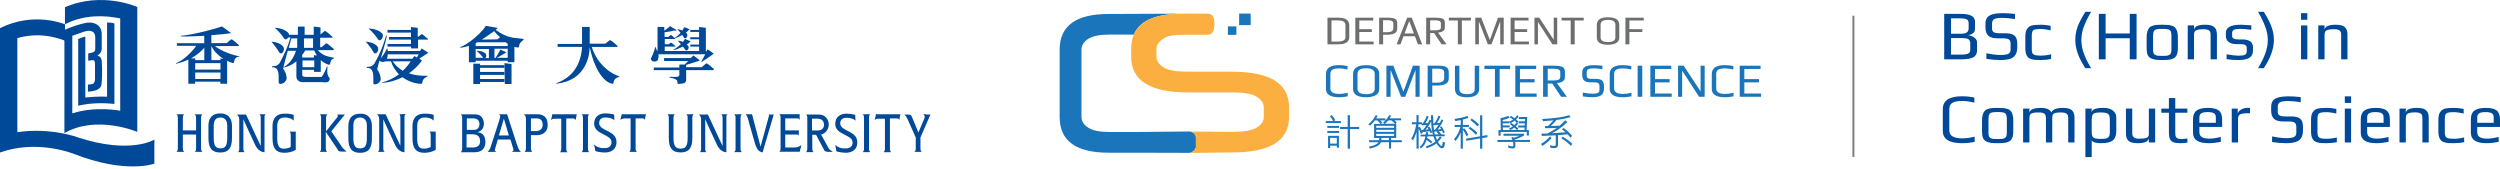 <svg width="637" height="43" viewBox="0 0 637 43" fill="none" xmlns="http://www.w3.org/2000/svg">
<g clip-path="url(#clip0_7143_194)">
<path fill-rule="evenodd" clip-rule="evenodd" d="M61.05 14.36C57.9 13.76 55.58 12.41 54.76 11.74H60.75C60.97 11.74 60.82 11.44 60.82 11.44C60.82 11.44 59.4 10.17 59.17 10.09C58.87 9.94 58.8 10.09 58.8 10.09L57.75 10.99H53.85V8.97C56.47 8.75 58.64 8.52 58.94 8.45C57.44 7.48 57.82 7.55 56.54 6.73C55.27 7.25 49.42 8.83 46.05 9.13V9.28C47.7 9.35 49.95 9.21 52.04 9.13V11H45.07V11.67H50.01C48.81 13.39 46.49 15.57 44.84 16.09V16.24C45.96 16.02 47.01 15.64 47.99 15.19V21.33H49.71V20.81H56.15V21.33H57.87V15.49C58.77 15.94 59.52 16.16 59.59 16.01C59.74 15.41 59.66 14.74 60.71 14.44C60.93 14.44 60.93 14.59 61.01 14.37L61.05 14.36ZM48.69 14.88C50.26 13.98 51.39 12.93 52.06 12.18V15.33H49.74V14.88H48.69ZM56.18 20.13H49.74V18.48H56.18V20.13ZM56.18 17.73H49.74V16.08H56.18V17.73ZM56.18 14.88V15.33H53.86V11.73C54.53 13.15 55.81 14.28 56.93 15.03L56.18 14.88Z" fill="#004898"/>
<path fill-rule="evenodd" clip-rule="evenodd" d="M173.04 19.23C172.89 19.75 172.07 19.53 171.69 19.6C171.32 19.6 170.94 19.53 170.57 19.6C170.523 19.647 170.523 19.697 170.57 19.75C171.24 19.9 171.92 19.97 172.44 20.42C172.66 20.64 172.59 21.09 172.66 21.39C173.33 21.39 173.86 21.32 174.38 21.17C174.6 20.95 174.83 20.95 174.83 20.27V17.87H181.8C182.02 17.87 181.87 17.57 181.87 17.57C181.87 17.57 180.45 16.3 180.22 16.22C179.92 16.07 179.85 16.22 179.85 16.22L178.8 17.12H174.83V16.52C176.03 16.22 178.35 15.4 178.35 15.4C178.35 15.4 176.93 14.35 176.7 14.13C176.7 14.13 176.4 14.35 176.03 14.8H169.21V15.55H175.35C175.05 15.85 174.83 16.07 174.45 16.45H173.1V17.2H166.58V17.87H173.1V19.22H173.03L173.04 19.23Z" fill="#004898"/>
<path fill-rule="evenodd" clip-rule="evenodd" d="M175.961 10.54C175.961 10.54 174.761 10.02 174.611 9.94C174.391 9.87 174.461 9.94 174.461 10.01C174.391 10.23 174.161 10.46 174.011 10.68C173.641 10.53 173.261 10.38 172.741 10.38C172.741 10.38 172.671 10.45 172.741 10.45C172.741 10.45 173.111 10.75 173.491 11.27C172.671 12.02 171.691 12.62 171.691 12.62C171.321 12.99 172.741 12.47 174.011 11.87C174.231 12.17 174.461 12.47 174.681 12.77C175.131 13.14 175.731 12.25 175.351 11.72C175.281 11.65 175.201 11.5 174.981 11.35C175.201 11.2 175.351 11.05 175.501 10.98L175.951 10.53L175.961 10.54Z" fill="#004898"/>
<path fill-rule="evenodd" clip-rule="evenodd" d="M167.64 15.18C167.71 14.96 167.86 14.58 167.79 13.83H179.7C179.4 14.35 179.1 15.03 178.65 15.78C178.43 16.15 181.87 13.68 181.87 13.68C181.87 13.68 180.6 12.71 180.3 12.56C180.3 12.56 180.15 12.78 180 13.08H179.85V7.09L178.13 6.87V7.62H175.88V8.14H178.13V9.49H175.88V10.01H178.13V11.36H175.88V11.88H178.13V13H169.37V11.88H172.07C172.22 11.88 172.07 11.73 172.07 11.73C172.07 11.73 171.25 10.98 171.1 10.91C170.95 10.84 170.88 10.91 170.88 10.91L170.36 11.28H169.39V9.93H172.01C172.16 9.93 172.01 9.78 172.01 9.78C172.01 9.78 171.19 9.03 171.04 8.96C170.89 8.89 170.82 8.96 170.82 8.96L170.3 9.41H169.33V8.21C170 8.14 171.2 7.99 171.73 7.76L172.18 7.83C172.33 7.9 172.33 7.61 172.33 7.61C172.33 7.61 170.98 6.86 170.83 6.71C170.68 6.56 170.53 6.86 170.53 6.86L169.26 7.83V6.86H167.54V12.93H167.39C167.32 12.63 167.17 12.33 167.02 11.96H166.95C166.95 11.96 166.73 13.23 165.83 14.96C165.9 15.86 167.33 15.93 167.7 15.18H167.64Z" fill="#004898"/>
<path fill-rule="evenodd" clip-rule="evenodd" d="M172.061 9.57C171.691 9.94 172.811 9.5 173.861 8.9C174.011 9.12 174.161 9.42 174.311 9.65C174.681 10.1 175.361 9.28 175.061 8.6C174.991 8.53 174.911 8.38 174.761 8.3C174.981 8.15 175.211 8 175.281 7.85L175.731 7.48C175.731 7.48 174.611 6.96 174.461 6.96C174.241 6.89 174.311 6.96 174.311 7.03C174.161 7.25 174.011 7.48 173.861 7.78C173.561 7.63 173.191 7.48 172.661 7.41C172.661 7.41 172.591 7.48 172.661 7.48C172.661 7.48 172.961 7.85 173.411 8.38C172.811 9.05 172.061 9.58 172.061 9.58V9.57Z" fill="#004898"/>
<path fill-rule="evenodd" clip-rule="evenodd" d="M83.821 20.65C84.571 19.15 83.071 20.65 83.451 16.98C83.381 16.83 83.301 16.91 83.301 16.98C83.301 16.98 82.701 18.63 81.951 19.6H78.431C77.831 19.6 76.931 19.67 77.011 19V17.8H80.011V18.32H81.731V15.32C82.551 16.07 83.231 16.29 83.531 16.44C84.051 16.59 83.981 16.44 84.131 16.22C84.281 15.55 84.351 15.1 85.101 14.87V14.72C83.301 14.35 82.251 14.2 80.981 12.77H84.951C85.171 12.77 85.021 12.47 85.021 12.47C85.021 12.47 83.601 11.2 83.371 11.12C83.071 10.97 83.001 11.12 83.001 11.12L81.951 12.02H81.581V9.62H84.581C84.801 9.62 84.651 9.32 84.651 9.32C84.651 9.32 83.231 8.05 83.001 7.97C82.701 7.82 82.631 7.97 82.631 7.97L81.661 8.79V6.99L79.941 6.77V8.87H77.621V6.77H75.901V8.87H73.651C73.651 8.72 73.581 8.57 73.501 8.42C73.351 8.27 72.451 7.22 70.051 7.07C70.051 7.14 69.981 7.14 70.051 7.14C70.051 7.14 71.101 7.89 72.371 9.76C72.741 10.28 73.191 9.98 73.421 9.54H74.021C73.351 11.86 72.451 13.88 71.251 16.06C71.181 16.21 70.651 16.81 69.981 16.81L69.381 16.88C69.311 16.88 69.231 16.95 69.311 17.1C69.681 17.25 69.531 17.03 69.831 17.17C71.401 17.47 70.881 20.09 71.031 21.07C70.961 21.67 72.831 21.44 73.051 19.95C72.981 18.75 72.601 18.23 72.151 17.48C72.151 17.41 72.221 17.26 72.221 17.18H72.371C73.571 16.96 74.621 16.36 75.521 15.61V19.28V19.58V19.65C75.671 20.55 76.421 20.92 76.941 20.92H82.111C83.081 21.07 83.611 20.99 83.831 20.62L83.821 20.65ZM77.451 9.79H79.771V12.19H77.451V9.79ZM77.081 13.91C77.381 13.54 77.601 13.16 77.751 12.86H80.071C80.291 13.38 80.521 13.76 80.741 14.13L79.991 14.06V14.66H76.991V13.91H77.061H77.081ZM77.081 15.41H80.081V17.13H77.081V15.41ZM72.211 17.13C72.431 16.16 72.881 14.51 73.331 12.94H75.431C75.131 13.91 74.161 16.16 72.211 17.13ZM75.731 12.19H73.561C73.861 11.22 74.081 10.32 74.231 9.79H75.731V12.19Z" fill="#004898"/>
<path fill-rule="evenodd" clip-rule="evenodd" d="M71.241 13.46C71.841 14.06 72.661 12.79 72.211 11.96C71.991 11.66 71.391 10.84 69.211 10.61C69.211 10.68 69.141 10.68 69.211 10.68C69.211 10.75 70.181 11.73 71.231 13.45L71.241 13.46Z" fill="#004898"/>
<path fill-rule="evenodd" clip-rule="evenodd" d="M122.32 17.28V18.33H128.54V19.08H122.32V20.13H128.54V20.88H122.32V21.4H120.6V16.23H122.32V16.61H128.54V17.28H122.32Z" fill="#004898"/>
<path fill-rule="evenodd" clip-rule="evenodd" d="M126.29 7.62C126.66 7.32 126.89 7.1 126.74 7.1C125.92 6.95 124.94 6.8 123.82 6.58L123.75 6.65C123.15 7.7 121.28 9.57 119.48 10.77C118.66 11.37 117.83 11.82 117.16 12.04C117.16 12.26 118.21 12.11 119.48 11.67V15.86H121.2V10.99C121.35 10.92 121.5 10.84 121.65 10.77H128.84C128.99 10.92 129.21 10.99 129.36 11.14V11.74H121.2V12.49H124.57V14.81H123.67C123.89 14.59 124.04 14.06 123.74 13.69C123.52 13.47 123.07 12.94 121.49 12.94V13.01C121.49 13.01 122.24 13.61 123.14 14.73H121.19V15.48H129.35V15.85H131.07V11.95C131.22 12.02 131.29 12.02 131.44 12.02C131.96 12.09 132.11 12.24 132.26 11.87C132.26 11.35 132.41 11.12 132.78 10.67C132.93 10.52 133.38 10.22 133.45 10V9.93C131.28 9.56 129.63 10 126.26 7.61L126.29 7.62ZM126.74 10.02L122.77 10.09C123.59 9.57 125.02 8.59 125.92 7.92C126.22 8.37 126.74 8.89 127.42 9.49L126.75 10.01L126.74 10.02ZM129.44 14.73H126.59C127.26 14.43 129.06 13.31 129.06 13.31C129.06 13.31 127.71 12.79 127.49 12.64C127.49 12.64 127.12 13.39 126.29 14.74H125.99V12.42H129.36V14.74H129.43L129.44 14.73Z" fill="#004898"/>
<path fill-rule="evenodd" clip-rule="evenodd" d="M130.339 21.4V16.31L128.539 16.08L128.619 21.4H130.339Z" fill="#004898"/>
<path fill-rule="evenodd" clip-rule="evenodd" d="M150.791 11.96H157.231C157.451 11.96 157.301 11.66 157.301 11.66C157.301 11.66 155.881 10.39 155.651 10.31C155.351 10.16 155.281 10.31 155.281 10.31L154.231 11.13H150.261V6.86H148.311V11.2H142.091V11.95H148.311C148.161 14.12 147.491 19.22 141.641 21.24C141.711 21.31 141.791 21.31 141.941 21.31C149.511 20.41 150.251 13.82 150.251 12.02C151.901 19.59 155.041 21.46 156.241 21.31C156.461 21.31 156.021 19.96 157.811 19.59V19.44C156.391 19.07 152.421 17.04 150.771 11.95L150.791 11.96Z" fill="#004898"/>
<path fill-rule="evenodd" clip-rule="evenodd" d="M96.33 10.02C96.93 10.84 97.9 9.42 97.45 8.6C97.3 8.45 96.4 7.4 94 7.25C94 7.32 93.93 7.32 94 7.32C94 7.39 95.05 8.14 96.32 10.02H96.33Z" fill="#004898"/>
<path fill-rule="evenodd" clip-rule="evenodd" d="M97.01 20.13C96.94 18.93 96.56 18.41 96.11 17.66C96.18 17.21 96.41 16.39 96.71 15.41C96.86 15.78 97.68 15.93 98.13 15.63H99.63C100.08 17.05 100.83 18.1 101.65 18.93C100.45 19.83 99.03 20.58 97.23 21.03C97.23 21.03 97.23 21.18 97.23 21.1C99.33 21.03 101.05 20.43 102.55 19.68C104.87 21.4 107.57 21.48 107.57 21.25C107.64 20.05 108.39 19.75 108.92 19.45C108.99 19.3 108.85 19.3 108.62 19.3C107.2 19.37 105.62 19.15 104.2 18.7C105.55 17.73 106.52 16.68 107.2 15.85L107.5 15.4C107.5 15.4 107.2 15.18 106.83 14.95C107.8 14.35 109.15 13.45 109.15 13.45C109.15 13.45 107.73 12.55 107.43 12.33C107.43 12.33 107.28 12.55 107.06 13H98.82C98.82 12.78 98.75 12.55 98.67 12.33H98.6C98.6 12.33 98.15 13.45 97.03 14.88C97.63 12.78 98.38 10.24 98.53 9.34C98.53 9.34 98.6 8.37 98.23 9.56C97.56 11.88 96.66 13.98 95.38 16.23C95.31 16.38 94.78 16.98 94.11 16.98L93.51 17.05C93.44 17.05 93.36 17.12 93.44 17.27C93.81 17.42 93.66 17.2 93.96 17.34C95.53 17.64 95.01 20.26 95.16 21.24C95.01 21.76 96.88 21.54 97.03 20.12L97.01 20.13ZM102.62 18.03C101.65 17.43 100.75 16.68 100.07 15.63H104.64C104.12 16.45 103.44 17.28 102.62 18.03ZM98.8 13.84H106.67C106.52 14.06 106.37 14.36 106.22 14.66C106 14.51 105.77 14.36 105.55 14.29C105.55 14.29 105.33 14.66 105.1 14.96H98.58C98.73 14.66 98.8 14.29 98.8 13.84Z" fill="#004898"/>
<path fill-rule="evenodd" clip-rule="evenodd" d="M95.28 13.46C95.88 14.06 96.7 12.79 96.25 11.96C96.03 11.66 95.43 10.84 93.25 10.61C93.25 10.68 93.18 10.68 93.25 10.68C93.25 10.75 94.3 11.73 95.27 13.45L95.28 13.46Z" fill="#004898"/>
<path fill-rule="evenodd" clip-rule="evenodd" d="M104.8 12.34H106.52V10.09H108.99C109.21 10.09 108.99 9.87 108.99 9.87C108.99 9.87 107.79 8.9 107.64 8.75C107.42 8.68 107.34 8.75 107.34 8.75L106.59 9.35H106.44V7.1L104.72 6.88V7.63H98.731V8.3H104.72V9.42H99.1V10.09H104.72V11.21H98.731V11.88H104.72V12.33H104.79L104.8 12.34Z" fill="#004898"/>
<path fill-rule="evenodd" clip-rule="evenodd" d="M49.959 29.12H49.66V29.19C49.959 29.34 49.959 30.01 49.959 30.01V33.23H46.59V30.01C46.59 30.01 46.59 29.34 46.889 29.19V29.12H45.02V29.19C45.319 29.34 45.319 30.01 45.319 30.01V37.8C45.319 37.8 45.319 38.47 45.02 38.62V38.69H46.889V38.62C46.59 38.47 46.59 37.8 46.59 37.8V34.28H49.959V37.88C49.959 38.03 49.959 38.55 49.66 38.63V38.7H51.529V38.63C51.23 38.48 51.23 37.81 51.23 37.81V30.02C51.23 30.02 51.23 29.35 51.529 29.2V29.13H49.959V29.12Z" fill="#004898"/>
<path fill-rule="evenodd" clip-rule="evenodd" d="M73.779 33.54C74.079 33.69 74.079 34.36 74.079 34.36V37.43C73.859 37.58 73.26 37.88 72.359 37.88C71.24 37.88 70.639 37.36 70.639 35.26V32.04C70.639 30.02 72.059 29.94 72.439 29.94C73.189 29.87 74.389 30.16 74.839 30.76V29.26C74.319 29.11 73.419 28.89 72.439 28.96C70.419 28.96 69.439 30.16 69.439 32.11V35.26C69.439 37.88 70.409 38.93 72.439 38.93C73.639 38.93 74.609 38.63 75.359 38.18V33.54H73.79H73.779Z" fill="#004898"/>
<path fill-rule="evenodd" clip-rule="evenodd" d="M67.49 29.12H66.139V29.19C66.359 29.26 66.439 29.79 66.439 29.94V37.21L62.69 29.19H60.44V29.26C60.809 29.56 60.889 29.86 60.959 30.31V38.03C60.959 38.25 60.889 38.63 60.66 38.7V38.77H62.309V38.7C62.09 38.63 62.01 38.18 62.01 38.03V30.39C62.01 30.39 63.51 33.76 65.079 37.06C65.98 38.86 67.4 38.78 67.4 38.78V29.79C67.4 29.57 67.469 29.19 67.7 29.12V29.05L67.48 29.12H67.49Z" fill="#004898"/>
<path fill-rule="evenodd" clip-rule="evenodd" d="M56.109 28.89C54.089 28.89 53.109 30.09 53.109 32.04V35.19C53.109 37.81 54.079 38.86 56.109 38.86C58.139 38.86 59.109 37.81 59.109 35.19V32.04C59.109 30.17 58.139 28.89 56.109 28.89ZM57.899 35.18C57.899 37.28 57.299 37.8 56.179 37.8C55.059 37.8 54.459 37.28 54.459 35.18V31.96C54.459 29.94 55.809 29.94 56.179 29.94C56.549 29.94 57.899 30.01 57.899 31.96V35.18Z" fill="#004898"/>
<path fill-rule="evenodd" clip-rule="evenodd" d="M101.72 29.12C101.94 29.19 102.02 29.72 102.02 29.87V37.14L98.27 29.12H96.1V29.19C96.47 29.49 96.55 29.79 96.62 30.24V37.96C96.62 38.18 96.55 38.56 96.32 38.63V38.7H97.97V38.63C97.75 38.56 97.67 38.11 97.67 37.96V30.39C97.67 30.39 99.17 33.76 100.74 37.06C101.64 38.86 103.06 38.78 103.06 38.78V29.79C103.06 29.57 103.13 29.19 103.36 29.12V29.05L101.71 29.12H101.72Z" fill="#004898"/>
<path fill-rule="evenodd" clip-rule="evenodd" d="M87.34 37.73L84.42 33.46L87.87 29.19H85.92V29.26C86.44 29.56 85.62 30.23 85.1 30.91L83.15 33.38H83.08V29.93C83.08 29.78 83.15 29.33 83.38 29.18V29.11H81.51V29.18C81.81 29.33 81.81 29.85 81.81 29.93V37.8C81.81 37.8 81.81 38.47 81.51 38.62V38.69H83.31V38.62C83.01 38.47 83.01 37.8 83.01 37.8V33.68H83.08L86.08 38.17C86.3 38.62 86.53 38.62 87.35 38.62H88.25V38.55C87.95 38.33 87.65 38.03 87.35 37.73H87.34Z" fill="#004898"/>
<path fill-rule="evenodd" clip-rule="evenodd" d="M109.44 33.54C109.74 33.69 109.74 34.36 109.74 34.36V37.43C109.52 37.58 108.92 37.88 108.02 37.88C106.9 37.88 106.3 37.36 106.3 35.26V32.04C106.3 30.02 107.72 29.94 108.1 29.94C108.85 29.87 110.05 30.16 110.5 30.76V29.26C109.98 29.11 109.08 28.89 108.1 28.96C106.08 28.96 105.1 30.16 105.1 32.11V35.26C105.1 37.88 106.07 38.93 108.1 38.93C109.3 38.93 110.27 38.63 111.02 38.18V33.54H109.45H109.44Z" fill="#004898"/>
<path fill-rule="evenodd" clip-rule="evenodd" d="M91.76 28.97C89.74 28.97 88.76 30.17 88.76 32.12V35.27C88.76 37.89 89.73 38.94 91.76 38.94C93.79 38.94 94.76 37.89 94.76 35.27V32.12C94.76 30.17 93.79 28.9 91.76 28.97ZM91.76 37.81C90.64 37.81 90.04 37.29 90.04 35.19V31.97C90.04 29.95 91.39 29.95 91.76 29.95C92.13 29.95 93.48 30.02 93.48 31.97V35.19C93.48 37.29 92.88 37.81 91.76 37.81Z" fill="#004898"/>
<path fill-rule="evenodd" clip-rule="evenodd" d="M149.74 29.12H148.24V29.19C148.54 29.34 148.54 30.01 148.54 30.01V37.88C148.54 37.88 148.54 38.55 148.24 38.7V38.77H150.11V38.7C149.89 38.63 149.81 38.18 149.81 38.03V29.87C149.81 29.65 149.88 29.27 150.11 29.2V29.13H149.74V29.12Z" fill="#004898"/>
<path fill-rule="evenodd" clip-rule="evenodd" d="M164.121 29.12H158.801C158.651 29.12 158.581 29.12 158.431 29.05L158.061 30.62C158.361 30.25 158.661 30.25 159.031 30.17H160.681V37.81C160.681 37.81 160.681 38.48 160.381 38.63V38.7H162.251V38.63C162.031 38.56 161.951 38.11 161.951 37.88V30.16H163.751C163.971 30.16 164.201 30.23 164.271 30.61L164.571 29.04C164.421 29.11 164.271 29.11 164.121 29.11V29.12Z" fill="#004898"/>
<path fill-rule="evenodd" clip-rule="evenodd" d="M152.661 31.36C152.661 30.31 153.411 29.94 154.161 29.94H154.531C155.051 29.94 156.181 30.16 156.551 30.69L156.481 29.19C156.031 29.04 154.981 28.89 154.461 28.89H154.161C152.591 28.89 151.391 29.79 151.391 31.51C151.391 34.36 155.811 34.13 155.811 36.23C155.811 37.28 155.061 37.73 154.161 37.73H153.561C152.811 37.73 151.991 37.43 151.391 36.83L151.691 38.48C152.211 38.7 153.341 38.85 154.011 38.85C155.511 38.92 157.081 38.18 157.081 36.23C157.151 33.16 152.661 33.46 152.661 31.36Z" fill="#004898"/>
<path fill-rule="evenodd" clip-rule="evenodd" d="M146.671 29.12H141.131C140.981 29.12 140.911 29.12 140.761 29.05L140.391 30.62C140.691 30.25 141.061 30.25 141.511 30.25H143.011V37.97C143.011 38.12 142.941 38.64 142.711 38.72V38.79H144.581V38.72C144.281 38.57 144.281 38.12 144.281 37.97V30.18H145.851C146.151 30.18 146.521 30.18 146.671 30.63L146.971 29.06C146.821 29.13 146.751 29.13 146.671 29.13V29.12Z" fill="#004898"/>
<path fill-rule="evenodd" clip-rule="evenodd" d="M121.649 33.69C122.849 33.32 123.299 32.57 123.299 31.37C123.299 31.22 123.229 30.62 122.929 30.1C122.559 29.58 122.109 29.13 120.829 29.13H117.459V29.2C117.679 29.27 117.759 29.72 117.759 29.95V37.97C117.759 38.12 117.689 38.57 117.459 38.72V38.79H120.829C121.879 38.79 123.679 38.57 123.679 36.09C123.609 34.67 123.079 33.84 121.659 33.69H121.649ZM118.949 30.17H120.669C121.719 30.17 122.169 30.84 122.169 31.59C122.169 32.49 121.719 33.09 120.749 33.09H118.949V30.17ZM120.599 37.58H118.879V34.21H120.149C121.419 34.21 122.319 34.51 122.319 36.01C122.389 36.68 121.949 37.58 120.599 37.58Z" fill="#004898"/>
<path fill-rule="evenodd" clip-rule="evenodd" d="M136.861 29.12H133.561V29.19C133.931 29.41 134.011 29.94 134.011 30.46V30.98V37.87C134.011 38.02 133.941 38.47 133.711 38.62V38.69H135.581V38.62C135.281 38.47 135.281 37.8 135.281 37.8V34.43H136.851C137.821 34.43 139.551 33.98 139.551 31.81C139.551 29.56 138.131 29.11 136.851 29.11L136.861 29.12ZM136.631 33.39H135.281V30.17H136.931C137.231 30.17 138.281 30.32 138.281 31.74C138.281 33.24 137.081 33.39 136.631 33.39Z" fill="#004898"/>
<path fill-rule="evenodd" clip-rule="evenodd" d="M131.689 36.76L129.219 29.12H127.199V29.19C127.499 29.34 127.499 29.56 127.419 29.86L127.349 30.16C127.349 30.23 127.279 30.38 127.279 30.46L124.959 37.65C124.809 38.02 124.589 38.4 124.289 38.62V38.69H126.389V38.62C126.089 38.47 126.019 38.32 126.089 38.1L126.839 35.55H130.059L130.809 38.02C130.879 38.32 130.809 38.39 130.509 38.62V38.69H132.679V38.62C132.379 38.4 132.159 38.02 132.009 37.65L131.709 36.75L131.689 36.76ZM127.119 34.51L128.389 30.24L129.659 34.51H127.109H127.119Z" fill="#004898"/>
<path fill-rule="evenodd" clip-rule="evenodd" d="M188.619 29.12H187.119V29.19C187.339 29.26 187.419 29.64 187.419 29.86V38.02C187.419 38.24 187.349 38.54 187.119 38.69V38.76H188.989V38.69C188.769 38.62 188.689 38.17 188.689 38.02V29.93C188.689 29.78 188.759 29.26 188.989 29.18V29.11H188.619V29.12Z" fill="#004898"/>
<path fill-rule="evenodd" clip-rule="evenodd" d="M195.811 29.12C195.961 29.19 195.961 29.34 195.961 29.42L193.791 37.36L191.621 29.12H190.051V29.19C190.271 29.41 190.421 29.71 190.501 30.01L190.721 30.68C190.721 30.83 190.791 30.9 190.791 31.05L192.361 36.52C192.881 38.24 193.411 38.62 194.311 38.84L194.981 36.52L197.151 29.18H196.101L195.801 29.11L195.811 29.12Z" fill="#004898"/>
<path fill-rule="evenodd" clip-rule="evenodd" d="M202.63 37.58H200.08V34.28H203.08C203.23 34.28 203.45 34.35 203.53 34.58V33.16C203.38 33.23 203.23 33.23 203.08 33.23H200.08V30.16H203.23C203.38 30.16 203.53 30.23 203.75 30.53V29.03C203.68 29.1 203.6 29.1 203.53 29.1H198.59V29.17C198.81 29.24 198.89 29.69 198.89 29.84V37.93C198.89 38.15 198.82 38.53 198.59 38.6V38.67H203.76L204.21 36.95C203.61 37.4 203.16 37.55 202.64 37.55L202.63 37.58Z" fill="#004898"/>
<path fill-rule="evenodd" clip-rule="evenodd" d="M221.35 29.12H219.85V29.19C220.07 29.26 220.15 29.64 220.15 29.86V38.02C220.15 38.24 220.08 38.54 219.85 38.69V38.76H221.72V38.69C221.5 38.62 221.42 38.17 221.42 38.02V29.86C221.42 29.64 221.49 29.26 221.72 29.19V29.12H221.35Z" fill="#004898"/>
<path fill-rule="evenodd" clip-rule="evenodd" d="M235.96 29.12H235.29V29.19C235.74 29.49 235.66 29.94 235.51 30.24L234.01 33.76L232.51 30.16L232.21 29.49C232.06 29.19 231.61 29.19 231.31 29.19H230.41C230.86 29.49 230.93 29.79 231.23 30.31L233.33 35.03V37.95C233.33 38.17 233.26 38.55 233.03 38.62V38.69H234.83V38.62C234.61 38.55 234.53 38.17 234.53 37.95V35.03L236.55 30.39L237.07 29.19H235.95V29.12H235.96Z" fill="#004898"/>
<path fill-rule="evenodd" clip-rule="evenodd" d="M229.139 29.12H223.599C223.449 29.12 223.379 29.05 223.229 29.05L222.859 30.62C223.159 30.25 223.529 30.25 223.979 30.25H225.479V37.89C225.479 37.89 225.479 38.56 225.179 38.71V38.78H227.049V38.71C226.829 38.64 226.749 38.19 226.749 38.04V30.17H228.319C228.619 30.17 228.989 30.1 229.139 30.62L229.209 30.17V30.1L229.429 29.05C229.359 29.12 229.279 29.12 229.129 29.12H229.139Z" fill="#004898"/>
<path fill-rule="evenodd" clip-rule="evenodd" d="M214.09 31.44C214.09 30.39 214.84 30.02 215.59 30.02H215.96C216.48 30.02 217.61 30.24 217.98 30.77L217.91 29.27C217.46 29.12 216.41 28.97 215.89 28.97H215.59C214.02 28.97 212.82 29.87 212.82 31.59C212.82 34.44 217.24 34.21 217.24 36.31C217.24 37.36 216.49 37.81 215.59 37.81H214.99C214.24 37.81 213.42 37.51 212.82 36.91L213.12 38.56C213.72 38.78 214.99 38.93 215.59 38.93C217.09 38.86 218.44 38.18 218.44 36.31C218.51 33.24 214.1 33.54 214.1 31.44H214.09Z" fill="#004898"/>
<path fill-rule="evenodd" clip-rule="evenodd" d="M185.169 29.12H183.819V29.19C184.039 29.26 184.119 29.79 184.119 29.94V37.21L180.369 29.19H178.119V29.26C178.489 29.56 178.569 29.86 178.639 30.31V38.03C178.639 38.25 178.569 38.63 178.339 38.7V38.77H179.989V38.7C179.769 38.63 179.689 38.25 179.689 38.03V30.39C179.689 30.39 181.189 33.76 182.759 37.06C183.659 38.86 185.079 38.78 185.079 38.78V29.79C185.079 29.57 185.149 29.19 185.379 29.12V29.05L185.159 29.12H185.169Z" fill="#004898"/>
<path fill-rule="evenodd" clip-rule="evenodd" d="M176.409 29.12H174.909V29.19C175.129 29.26 175.209 29.64 175.209 29.86V35.25C175.209 37.35 174.609 37.87 173.409 37.87C172.289 37.87 171.609 37.35 171.609 35.25V29.93C171.609 29.71 171.679 29.33 171.909 29.18V29.11H170.109V29.18C170.409 29.33 170.409 30 170.409 30V35.17C170.409 37.79 171.379 38.84 173.409 38.84C175.439 38.84 176.409 37.79 176.409 35.17V30C176.409 30 176.409 29.33 176.709 29.18V29.11H176.409V29.12Z" fill="#004898"/>
<path fill-rule="evenodd" clip-rule="evenodd" d="M211.02 37.58L209.22 34.28C210.49 33.98 211.17 32.78 211.17 31.73C211.17 30.53 210.35 29.18 208.62 29.18H205.4V29.25C205.7 29.4 205.7 29.85 205.7 30V37.87C205.7 37.87 205.7 38.54 205.4 38.69V38.76H207.27V38.69C206.97 38.54 206.97 37.87 206.97 37.87V34.35H207.94L209.96 38.17C210.18 38.69 210.71 38.69 211.23 38.69H212.13V38.62C211.53 38.25 211.31 38.1 211.01 37.57L211.02 37.58ZM206.9 33.24V30.24H208.4C209.52 30.24 209.97 31.06 209.97 31.74C209.97 32.49 209.52 33.24 208.4 33.24H206.9Z" fill="#004898"/>
<path fill-rule="evenodd" clip-rule="evenodd" d="M19.93 35.03C19.93 35.03 13.04 32.41 4.42 33.68V9.72C10.94 7.77 16.56 10.39 16.56 10.39V6.2C16.56 6.2 8.76 2.82 0 7.17V38.86C9.59 35.41 18.88 39.23 18.88 39.23C32.14 44.4 39.33 41.7 39.33 41.7V35.56C39.4 35.56 33.34 39.38 19.93 35.04V35.03Z" fill="#004898"/>
<path fill-rule="evenodd" clip-rule="evenodd" d="M34.98 33.61V1.78C34.98 1.78 25.99 -2.27 16.55 1.85V6.19C21.57 3.57 26.96 3.94 30.63 4.69V28.21C27.48 27.69 22.91 27.46 18.42 28.88V9.12C19.24 8.82 20.37 8.45 21.42 8.07C22.09 7.85 24.19 7.32 24.27 9.49V12.49C24.27 12.86 24.12 13.16 23.75 13.31C23.45 13.46 22.48 13.61 22.48 13.61V15.48C22.48 15.48 22.55 15.48 23.45 15.33C24.05 15.26 24.2 15.63 24.2 16.23V20.28C24.2 20.28 24.2 20.8 23.9 21.18C23.6 21.56 22.4 21.55 22.4 21.55V23.35C22.4 23.35 23.82 23.28 24.5 22.98C24.72 22.91 25.55 22.53 25.77 21.86C26.07 20.96 26.07 17.22 25.92 15.49C25.85 14.37 24.8 14.14 24.8 14.14C24.8 14.14 25.92 13.62 25.92 12.42V8.67C25.92 6.12 23.52 5.3 21.28 5.97C18.96 6.49 16.41 7.62 16.41 7.62V33.91C24.65 29.19 34.99 33.61 34.99 33.61H34.98Z" fill="#004898"/>
<path fill-rule="evenodd" clip-rule="evenodd" d="M19.93 9.94V26.94C19.93 26.94 20.45 26.79 21.43 26.64C23 26.34 25.92 26.12 29.15 26.49V24.99V5.97C29.15 5.97 28.18 5.67 27.28 5.75V24.63C24.96 24.56 23.09 24.7 21.74 24.85V9.34C21.81 9.34 20.77 9.49 19.94 9.94H19.93Z" fill="#004898"/>
<path d="M315.029 6.72H312.869V8.88H315.029V6.72Z" fill="#1B75BB"/>
<path d="M318.67 3.46H315.73V6.4H318.67V3.46Z" fill="#1B75BB"/>
<path d="M304.72 37.4V34.89C304.72 34.89 304.53 33.57 303.01 33.5L289.65 33.63H282.65C280.18 33.63 278.38 33.26 277.25 32.51C276.12 31.76 275.56 30.87 275.56 29.83V12.63C275.56 11.56 276.12 10.66 277.25 9.92C278.37 9.19 280.17 8.82 282.65 8.82H288.9C290.27 5.53 293.84 3.68 300.54 3.48L282.48 3.56C274.16 3.56 270 6.58 270 12.63V29.84C270 35.89 274.16 38.91 282.48 38.91H289.65L303 38.95C303.82 38.95 304.73 38.02 304.72 37.4Z" fill="#1B75BB"/>
<path d="M314.021 18.26H302.511C299.651 18.26 297.631 17.89 296.441 17.14C295.251 16.39 294.661 15.5 294.661 14.46V12.56C294.661 11.49 295.251 10.59 296.441 9.85C297.631 9.12 298.431 8.87 302.441 8.87H307.511C308.291 8.87 308.821 8.53 309.061 8.09C309.301 7.65 309.431 6.99 309.431 6.12C309.431 5.25 309.311 4.58 309.061 4.15C308.821 3.71 308.301 3.47 307.521 3.47H302.711C301.951 3.46 301.221 3.47 300.531 3.48C293.821 3.68 290.251 5.54 288.891 8.82C288.441 9.91 288.221 11.16 288.221 12.57V14.47C288.221 20.52 293.031 23.54 302.651 23.54H314.161C317.021 23.54 319.041 23.91 320.231 24.66C321.421 25.41 322.011 26.3 322.011 27.34V29.78C322.011 30.85 321.421 31.75 320.231 32.49C319.041 33.22 317.021 33.59 314.161 33.59L303.211 33.52H303.091H303.001C303.001 33.52 303.001 33.52 303.011 33.52C304.531 33.59 304.721 34.91 304.721 34.91V37.42C304.731 38.04 303.821 38.96 303.001 38.97H303.031H303.221L313.931 38.84C323.641 38.86 328.451 35.84 328.451 29.79V27.35C328.451 21.3 323.641 18.28 314.021 18.28V18.26Z" fill="#FAAF40"/>
<path d="M343.4 24.55C342.69 24.7 341.95 24.78 341.18 24.78C338.96 24.78 337.85 24.06 337.85 22.63V18.87C337.85 17.36 338.96 16.6 341.18 16.6C341.92 16.6 342.64 16.68 343.35 16.83V17.71C342.57 17.51 341.85 17.42 341.2 17.42C340.89 17.42 340.62 17.44 340.38 17.47C340.14 17.51 339.91 17.57 339.68 17.66C339.45 17.75 339.28 17.9 339.16 18.1C339.04 18.3 338.98 18.55 338.98 18.85V22.56C338.98 23.47 339.74 23.93 341.25 23.93C341.9 23.93 342.62 23.83 343.4 23.64V24.54V24.55Z" fill="#1B75BB"/>
<path d="M351.43 18.87V22.63C351.43 23.06 351.33 23.43 351.12 23.73C350.91 24.03 350.63 24.25 350.27 24.39C349.91 24.53 349.56 24.63 349.21 24.69C348.86 24.75 348.48 24.78 348.08 24.78C345.87 24.78 344.76 24.06 344.76 22.63V18.88C344.76 17.37 345.87 16.61 348.08 16.61C350.29 16.61 351.44 17.36 351.44 18.87H351.43ZM350.28 22.62V18.85C350.28 17.87 349.55 17.39 348.08 17.39C347.77 17.39 347.5 17.41 347.26 17.45C347.02 17.49 346.8 17.56 346.58 17.66C346.36 17.76 346.19 17.91 346.07 18.11C345.95 18.31 345.89 18.56 345.89 18.86V22.63C345.89 23.54 346.63 24 348.1 24C349.57 24 350.28 23.54 350.28 22.63V22.62Z" fill="#1B75BB"/>
<path d="M361.71 24.66H360.67V17.96H360.61L358.06 24.66H357L354.38 17.96H354.32V24.66H353.26V16.74H355.03L357.57 23.33H357.61L360.01 16.74H361.72V24.66H361.71Z" fill="#1B75BB"/>
<path d="M369.14 18.3V19.95C369.14 20.63 368.88 21.1 368.35 21.38C367.83 21.66 367.08 21.8 366.12 21.8H364.94V24.65H363.76V16.73H366.35C366.68 16.73 366.96 16.73 367.19 16.75C367.43 16.77 367.68 16.81 367.94 16.87C368.2 16.93 368.42 17.02 368.57 17.13C368.73 17.24 368.86 17.39 368.97 17.59C369.08 17.79 369.13 18.02 369.13 18.3H369.14ZM367.98 19.89V18.45C367.98 18.23 367.92 18.05 367.81 17.91C367.7 17.77 367.53 17.67 367.32 17.61C367.11 17.55 366.93 17.52 366.79 17.51C366.65 17.5 366.47 17.49 366.26 17.49H364.93V21.07H366.28C366.75 21.07 367.15 20.98 367.48 20.81C367.81 20.64 367.97 20.33 367.97 19.9L367.98 19.89Z" fill="#1B75BB"/>
<path d="M376.899 16.74V22.63C376.899 24.06 375.869 24.78 373.799 24.78C373.389 24.78 373.019 24.75 372.689 24.7C372.359 24.65 372.039 24.55 371.729 24.41C371.409 24.27 371.159 24.05 370.989 23.75C370.819 23.45 370.719 23.08 370.719 22.64V16.75H371.849V22.63C371.849 23.15 372.019 23.51 372.369 23.7C372.719 23.9 373.199 23.99 373.819 23.99C374.439 23.99 374.919 23.89 375.249 23.7C375.589 23.5 375.759 23.15 375.759 22.63V16.75H376.889L376.899 16.74Z" fill="#1B75BB"/>
<path d="M384.78 17.57H382.11V24.66H380.91V17.57H378.23V16.74H384.78V17.57Z" fill="#1B75BB"/>
<path d="M391.54 24.66H386.1V16.74H391.42V17.57H387.28V20.16H391.01V20.99H387.28V23.83H391.54V24.66Z" fill="#1B75BB"/>
<path d="M399.23 24.66H397.78L395.51 21.28H394.36V24.66H393.18V16.74H395.96C396.95 16.74 397.66 16.84 398.09 17.04C398.52 17.24 398.74 17.66 398.74 18.29V19.66C398.74 20.15 398.54 20.52 398.14 20.76C397.74 21.01 397.26 21.13 396.69 21.13L399.23 24.66ZM397.56 19.51V18.41C397.56 17.82 397.05 17.52 396.02 17.52H394.36V20.5H395.91C396.47 20.5 396.89 20.43 397.15 20.29C397.42 20.15 397.55 19.89 397.55 19.51H397.56Z" fill="#1B75BB"/>
<path d="M408.69 21.97V22.54C408.69 23.39 408.45 23.97 407.97 24.29C407.49 24.61 406.74 24.77 405.73 24.77C405.08 24.77 404.27 24.7 403.31 24.57V23.58C404.27 23.78 405.1 23.88 405.8 23.88C406.36 23.88 406.79 23.82 407.09 23.69C407.39 23.56 407.54 23.31 407.54 22.93V21.9C407.54 21.57 407.44 21.33 407.25 21.19C407.06 21.05 406.72 20.98 406.22 20.98H405.29C404.49 20.98 403.94 20.82 403.62 20.5C403.31 20.18 403.15 19.71 403.15 19.08V18.45C403.15 17.82 403.37 17.36 403.81 17.06C404.25 16.76 405.07 16.61 406.26 16.61C406.83 16.61 407.51 16.66 408.3 16.74V17.63C407.4 17.49 406.69 17.42 406.18 17.42C405.42 17.42 404.92 17.5 404.67 17.65C404.42 17.8 404.3 18.05 404.3 18.41V19.31C404.3 19.59 404.4 19.79 404.59 19.91C404.78 20.04 405.13 20.1 405.63 20.1H406.58C407.4 20.1 407.96 20.25 408.25 20.55C408.54 20.85 408.69 21.32 408.69 21.96V21.97Z" fill="#1B75BB"/>
<path d="M415.7 24.55C414.99 24.7 414.25 24.78 413.48 24.78C411.26 24.78 410.15 24.06 410.15 22.63V18.87C410.15 17.36 411.26 16.6 413.48 16.6C414.22 16.6 414.94 16.68 415.65 16.83V17.71C414.87 17.51 414.15 17.42 413.5 17.42C413.19 17.42 412.92 17.44 412.68 17.47C412.44 17.51 412.21 17.57 411.98 17.66C411.75 17.75 411.58 17.9 411.46 18.1C411.34 18.3 411.28 18.55 411.28 18.85V22.56C411.28 23.47 412.04 23.93 413.55 23.93C414.2 23.93 414.92 23.83 415.7 23.64V24.54V24.55Z" fill="#1B75BB"/>
<path d="M418.45 24.66H417.27V16.74H418.45V24.66Z" fill="#1B75BB"/>
<path d="M425.95 24.66H420.51V16.74H425.83V17.57H421.69V20.16H425.42V20.99H421.69V23.83H425.95V24.66Z" fill="#1B75BB"/>
<path d="M434.35 24.66H432.92L428.61 18.01V24.66H427.57V16.74H429L433.31 23.28V16.74H434.35V24.66Z" fill="#1B75BB"/>
<path d="M441.71 24.55C441 24.7 440.26 24.78 439.49 24.78C437.27 24.78 436.16 24.06 436.16 22.63V18.87C436.16 17.36 437.27 16.6 439.49 16.6C440.23 16.6 440.95 16.68 441.66 16.83V17.71C440.88 17.51 440.16 17.42 439.51 17.42C439.2 17.42 438.93 17.44 438.69 17.47C438.45 17.51 438.22 17.57 437.99 17.66C437.76 17.75 437.59 17.9 437.47 18.1C437.35 18.3 437.29 18.55 437.29 18.85V22.56C437.29 23.47 438.05 23.93 439.56 23.93C440.21 23.93 440.93 23.83 441.71 23.64V24.54V24.55Z" fill="#1B75BB"/>
<path d="M448.719 24.66H443.279V16.74H448.599V17.57H444.459V20.16H448.189V20.99H444.459V23.83H448.719V24.66Z" fill="#1B75BB"/>
<path d="M343.79 6.45V9.45C343.79 10.68 342.84 11.29 340.95 11.29H338.24V4.5H340.94C342.84 4.5 343.79 5.15 343.79 6.44V6.45ZM342.82 9.43V6.44C342.82 6.18 342.77 5.97 342.66 5.8C342.56 5.63 342.41 5.5 342.22 5.42C342.03 5.34 341.83 5.28 341.63 5.25C341.43 5.22 341.19 5.2 340.93 5.2H339.26V10.6H340.88C342.18 10.6 342.83 10.21 342.83 9.43H342.82Z" fill="#6D6E70"/>
<path d="M350 11.3H345.34V4.51H349.9V5.22H346.35V7.44H349.55V8.15H346.35V10.59H350V11.3Z" fill="#6D6E70"/>
<path d="M356.01 5.85V7.26C356.01 7.84 355.79 8.25 355.34 8.49C354.89 8.73 354.25 8.85 353.43 8.85H352.42V11.3H351.41V4.51H353.63C353.91 4.51 354.15 4.51 354.35 4.53C354.55 4.54 354.77 4.58 354.99 4.63C355.22 4.68 355.4 4.76 355.53 4.85C355.67 4.94 355.78 5.07 355.88 5.24C355.97 5.41 356.02 5.61 356.02 5.85H356.01ZM355.02 7.21V5.98C355.02 5.79 354.97 5.64 354.87 5.51C354.77 5.39 354.63 5.3 354.45 5.25C354.27 5.2 354.12 5.17 354 5.16C353.88 5.15 353.73 5.14 353.54 5.14H352.4V8.2H353.56C353.96 8.2 354.31 8.13 354.59 7.98C354.87 7.83 355.01 7.57 355.01 7.2L355.02 7.21Z" fill="#6D6E70"/>
<path d="M362.35 11.3H361.29L360.52 9.24H357.61L356.85 11.3H355.85L358.55 4.51H359.72L362.36 11.3H362.35ZM360.27 8.53L359.12 5.47H359.03L357.88 8.53H360.27Z" fill="#6D6E70"/>
<path d="M368.571 11.3H367.331L365.381 8.4H364.401V11.3H363.391V4.51H365.771C366.621 4.51 367.231 4.6 367.601 4.77C367.971 4.94 368.151 5.3 368.151 5.84V7.01C368.151 7.43 367.981 7.74 367.641 7.96C367.301 8.17 366.881 8.28 366.401 8.28L368.581 11.3H368.571ZM367.141 6.88V5.94C367.141 5.43 366.701 5.18 365.821 5.18H364.401V7.73H365.731C366.211 7.73 366.571 7.67 366.801 7.55C367.031 7.43 367.151 7.21 367.151 6.88H367.141Z" fill="#6D6E70"/>
<path d="M374.77 5.22H372.48V11.3H371.46V5.22H369.16V4.51H374.78V5.22H374.77Z" fill="#6D6E70"/>
<path d="M383.15 11.3H382.26V5.56H382.21L380.02 11.3H379.11L376.86 5.56H376.81V11.3H375.9V4.51H377.42L379.6 10.16H379.63L381.69 4.51H383.15V11.3Z" fill="#6D6E70"/>
<path d="M389.57 11.3H384.91V4.51H389.47V5.22H385.92V7.44H389.12V8.15H385.92V10.59H389.57V11.3Z" fill="#6D6E70"/>
<path d="M396.78 11.3H395.56L391.87 5.6V11.3H390.98V4.51H392.2L395.89 10.12V4.51H396.78V11.3Z" fill="#6D6E70"/>
<path d="M403.52 5.22H401.23V11.3H400.21V5.22H397.91V4.51H403.53V5.22H403.52Z" fill="#6D6E70"/>
<path d="M412.591 6.34V9.56C412.591 9.93 412.501 10.24 412.321 10.5C412.141 10.76 411.901 10.95 411.591 11.07C411.281 11.19 410.981 11.28 410.681 11.33C410.381 11.38 410.061 11.4 409.711 11.4C407.811 11.4 406.871 10.79 406.871 9.56V6.35C406.871 5.05 407.821 4.4 409.711 4.4C411.601 4.4 412.591 5.04 412.591 6.33V6.34ZM411.601 9.55V6.32C411.601 5.48 410.971 5.06 409.721 5.06C409.461 5.06 409.221 5.08 409.021 5.11C408.821 5.14 408.621 5.2 408.431 5.29C408.241 5.38 408.101 5.51 407.991 5.68C407.891 5.85 407.831 6.07 407.831 6.32V9.55C407.831 10.33 408.461 10.72 409.721 10.72C410.981 10.72 411.591 10.33 411.591 9.55H411.601Z" fill="#6D6E70"/>
<path d="M418.82 5.22H415.17V7.44H418.47V8.15H415.17V11.3H414.16V4.51H418.82V5.22Z" fill="#6D6E70"/>
<path d="M338.391 37.71H338.931V37.11H340.621V37.63H341.161V34.61H338.391V37.71ZM340.611 35.12V36.59H338.921V35.12H340.611Z" fill="#1B75BB"/>
<path d="M343.971 29.35H343.391V32.34H341.441V32.88H343.391V37.88H343.971V32.88H346.311V32.34H343.971V29.35Z" fill="#1B75BB"/>
<path d="M341.201 32.08H338.201V32.59H341.201V32.08Z" fill="#1B75BB"/>
<path d="M341.201 33.37H338.201V33.87H341.201V33.37Z" fill="#1B75BB"/>
<path d="M341.661 30.84H339.911L340.231 30.61L340.201 30.55C339.971 30.12 339.691 29.72 339.371 29.37L339.331 29.32L338.881 29.61L338.941 29.68C339.251 30.05 339.501 30.44 339.691 30.84H337.811V31.35H341.671V30.84H341.661Z" fill="#1B75BB"/>
<path d="M354.42 35.15H355.76V31.55H355.51L355.91 31.24L355.85 31.18C355.68 31 355.49 30.83 355.29 30.66H357.01V30.15H354.1C354.22 29.96 354.33 29.76 354.42 29.55L354.45 29.47L353.95 29.33L353.92 29.39C353.8 29.67 353.61 29.97 353.35 30.3C353.1 30.62 352.81 30.92 352.48 31.17L352.41 31.23L352.79 31.55H351.82L352.22 31.25L352.17 31.19C352.02 31.01 351.85 30.84 351.68 30.67H353.01V30.16H350.67C350.78 29.97 350.89 29.76 350.98 29.56L351.01 29.48L350.51 29.34L350.48 29.4C350.34 29.75 350.11 30.13 349.79 30.53C349.49 30.93 349.13 31.29 348.73 31.61L348.66 31.67L349.06 32.01L349.11 31.97C349.49 31.66 349.86 31.28 350.2 30.86C350.25 30.8 350.29 30.74 350.33 30.68H350.95C351.25 30.96 351.51 31.25 351.74 31.54L351.76 31.57H350.12V35.17H351.46C351.46 35.37 351.43 35.56 351.4 35.73H348.84V36.24H351.23C351.23 36.24 351.2 36.29 351.18 36.31C351.01 36.54 350.74 36.74 350.37 36.91C349.99 37.09 349.48 37.24 348.87 37.36L348.77 37.38L349.04 37.85H349.09C349.76 37.7 350.31 37.51 350.74 37.3C351.17 37.11 351.48 36.86 351.68 36.58C351.75 36.49 351.81 36.37 351.86 36.24H353.91V37.84H354.45V36.24H357.18V35.73H354.45V35.17L354.42 35.15ZM352.87 31.54C353.17 31.3 353.45 31.01 353.73 30.67H354.53C354.87 30.95 355.18 31.24 355.43 31.53L355.45 31.55H352.85L352.87 31.53V31.54ZM353.88 35.15V35.71H351.95C351.97 35.55 351.99 35.36 352 35.15H353.88ZM355.22 34.11V34.64H350.66V34.11H355.22ZM355.22 33.08V33.6H350.66V33.08H355.22ZM355.22 32.06V32.57H350.66V32.06H355.22Z" fill="#1B75BB"/>
<path d="M367.59 36.21C367.56 36.65 367.51 36.95 367.45 37.1C367.43 37.15 367.39 37.2 367.35 37.2C367.21 37.2 366.96 37.06 366.52 36.4C366.47 36.33 366.42 36.25 366.37 36.16C366.71 35.84 367.02 35.48 367.29 35.08L367.34 35.01L366.89 34.75L366.85 34.81C366.64 35.12 366.4 35.42 366.14 35.68C366 35.39 365.88 35.07 365.77 34.72H368.1V34.25H367.31C367.09 33.96 366.84 33.7 366.58 33.48C366.89 33.44 367.18 33.39 367.44 33.32C367.54 33.5 367.63 33.7 367.7 33.9L367.73 33.99L368.12 33.71L368.1 33.65C367.89 33.13 367.62 32.65 367.31 32.21L367.27 32.15L366.89 32.43L366.94 32.49C367.03 32.6 367.12 32.73 367.2 32.87C366.94 32.94 366.65 32.98 366.33 33.01C366.56 32.73 366.78 32.42 366.99 32.09C367.3 31.61 367.55 31.14 367.72 30.69L367.75 30.62L367.29 30.43L367.26 30.5C367.15 30.76 367.03 31.02 366.88 31.29C366.63 31.32 366.37 31.35 366.11 31.38C366.25 31.19 366.38 30.98 366.5 30.76C366.7 30.41 366.86 30.06 366.98 29.74L367 29.67L366.53 29.45L366.5 29.53C366.38 29.88 366.22 30.23 366.03 30.58C365.87 30.87 365.69 31.16 365.48 31.42C365.41 31.42 365.33 31.43 365.26 31.44H365.22C365.18 30.84 365.16 30.16 365.15 29.43V29.35H364.61V29.43C364.61 29.86 364.61 30.27 364.63 30.66L364.25 30.5L364.22 30.57C364.12 30.81 364 31.06 363.87 31.3C363.64 31.34 363.4 31.38 363.16 31.41C363.28 31.23 363.4 31.03 363.52 30.8C363.72 30.44 363.87 30.1 363.99 29.78L364.01 29.71L363.54 29.49L363.51 29.57C363.39 29.92 363.24 30.27 363.05 30.61C362.89 30.9 362.71 31.18 362.52 31.46H362.32V31.15H361.46V29.34H360.92V31.15H359.75V31.66H360.85C360.77 32.27 360.62 32.88 360.43 33.47C360.19 34.2 359.92 34.81 359.63 35.31L359.6 35.37L360.04 35.75L360.09 35.67C360.37 35.15 360.6 34.61 360.77 34.08C360.83 33.92 360.88 33.74 360.93 33.56V37.88H361.47V32.77C361.69 33.18 361.87 33.61 362 34.06L362.03 34.16L362.52 33.82L362.5 33.77C362.5 33.77 362.47 33.68 362.45 33.63H362.5C363.19 33.61 363.79 33.53 364.27 33.4C364.32 33.53 364.37 33.67 364.41 33.82L364.43 33.9L364.93 33.75L364.91 33.68C364.75 33.18 364.53 32.72 364.23 32.32L364.19 32.27L363.74 32.47C363.81 32.37 363.87 32.28 363.94 32.18C364.23 31.74 364.46 31.32 364.65 30.92C364.71 32.3 364.85 33.42 365.09 34.26V34.29H363.8C363.83 34.12 363.85 33.95 363.87 33.76V33.68H363.33V33.75C363.31 33.93 363.29 34.11 363.26 34.29H361.97V34.76H363.19C363.15 34.94 363.11 35.11 363.07 35.27C362.92 35.76 362.74 36.19 362.53 36.54C362.32 36.88 362.08 37.15 361.8 37.35L361.74 37.39L362 37.84L362.07 37.79C362.4 37.57 362.69 37.25 362.94 36.86C363.15 36.53 363.33 36.13 363.49 35.67C363.86 35.9 364.23 36.18 364.6 36.49L364.66 36.54L364.95 36.14L364.9 36.09C364.56 35.78 364.13 35.46 363.63 35.14C363.66 35.01 363.69 34.87 363.72 34.73H365.24C365.39 35.22 365.57 35.67 365.76 36.06C365.65 36.16 365.52 36.26 365.39 36.34C364.88 36.68 364.2 37 363.37 37.28L363.29 37.31L363.53 37.77L363.59 37.75C364.48 37.45 365.21 37.11 365.75 36.74C365.84 36.68 365.93 36.61 366.02 36.53C366.08 36.62 366.14 36.72 366.2 36.81C366.68 37.47 367.07 37.79 367.4 37.79C367.6 37.79 367.77 37.7 367.89 37.54C368.04 37.33 368.14 36.94 368.19 36.37V36.31L367.65 36.13V36.23L367.59 36.21ZM361.42 31.67H362.23L362.32 31.95H362.38C362.77 31.92 363.16 31.87 363.54 31.81C363.51 31.86 363.48 31.9 363.45 31.95C363.19 32.34 362.9 32.74 362.57 33.11H362.28L362.36 33.53C362.2 33.11 362.01 32.72 361.79 32.36L361.75 32.29L361.41 32.51V31.65L361.42 31.67ZM363.74 32.53C363.83 32.66 363.92 32.8 364.01 32.94C363.77 33 363.5 33.05 363.21 33.08C363.38 32.89 363.54 32.68 363.69 32.46L363.74 32.53ZM365.5 33.55C365.8 33.55 366.08 33.53 366.35 33.5L366.05 33.71L366.12 33.77C366.3 33.92 366.46 34.08 366.61 34.25H365.6C365.58 34.17 365.56 34.09 365.53 34C365.49 33.86 365.46 33.71 365.43 33.56H365.49L365.5 33.55ZM365.28 31.91H365.34C365.75 31.88 366.16 31.84 366.56 31.78C366.54 31.81 366.52 31.85 366.5 31.88C366.26 32.27 365.98 32.66 365.67 33.04H365.36C365.3 32.64 365.25 32.18 365.21 31.68L365.29 31.91H365.28Z" fill="#1B75BB"/>
<path d="M374.281 32.76C374.881 33.17 375.451 33.68 376.001 34.28L376.061 34.35L376.441 33.87L376.391 33.82C375.861 33.25 375.251 32.76 374.601 32.35L374.541 32.31L374.201 32.71L374.271 32.76H374.281Z" fill="#1B75BB"/>
<path d="M376.42 32.14L376.48 32.21L376.86 31.72L376.81 31.67C376.29 31.13 375.7 30.65 375.06 30.24L375 30.2L374.65 30.6L374.72 30.65C375.3 31.06 375.87 31.56 376.4 32.14H376.42Z" fill="#1B75BB"/>
<path d="M377.69 34.63V29.38H377.12V34.73L373.57 35.33L373.6 35.88L377.12 35.27V37.88H377.69V35.18L379.02 34.95L378.97 34.41L377.69 34.63Z" fill="#1B75BB"/>
<path d="M373.641 34.7L374.131 34.36L374.101 34.3C373.841 33.72 373.521 33.19 373.131 32.72L373.091 32.67L372.731 32.91V32.34H374.291V31.83H372.731V30.47C373.191 30.35 373.641 30.22 374.061 30.06L374.141 30.03L373.911 29.54L373.851 29.56C372.891 29.89 371.831 30.14 370.691 30.3H370.601L370.811 30.85H370.871C371.331 30.77 371.771 30.68 372.191 30.59V31.83H370.631V32.34H372.101C371.991 32.86 371.811 33.37 371.561 33.87C371.241 34.49 370.891 35.02 370.511 35.45L370.461 35.51L370.901 35.9L370.951 35.84C371.331 35.39 371.641 34.93 371.861 34.47C371.981 34.25 372.091 34.02 372.191 33.76V37.88H372.731V33.05C373.101 33.54 373.401 34.07 373.611 34.61L373.651 34.7H373.641Z" fill="#1B75BB"/>
<path d="M385.881 35.57C386.801 35.29 387.611 34.94 388.291 34.53L388.331 34.51V34.07H383.091V34.58H387.201C386.741 34.78 386.221 34.95 385.671 35.11C385.641 35.05 385.591 34.99 385.541 34.93L385.501 34.89L385.051 35.1L385.111 35.18C385.221 35.32 385.301 35.48 385.371 35.66H381.541V36.16H385.531C385.581 36.37 385.601 36.61 385.601 36.87C385.601 37.19 385.541 37.24 385.521 37.25C385.491 37.27 385.441 37.29 385.321 37.29C385.051 37.29 384.741 37.22 384.381 37.07L384.261 37.02L384.321 37.62L384.371 37.64C384.741 37.77 385.091 37.83 385.421 37.83C385.631 37.83 385.801 37.78 385.921 37.68C386.071 37.55 386.141 37.28 386.141 36.87C386.141 36.65 386.111 36.41 386.061 36.16H389.871V35.66H385.921C385.921 35.66 385.911 35.61 385.901 35.59L385.881 35.57Z" fill="#1B75BB"/>
<path d="M382.361 33.62H389.031V34.54H389.561V33.12H388.971L389.151 29.81H387.001V30.32H388.581L388.541 30.91H386.961V31.43H388.521L388.491 31.99H386.811V32.5H388.471L388.431 33.13H386.571L386.901 32.78L386.851 32.73C386.661 32.54 386.451 32.36 386.241 32.18C386.431 32 386.601 31.79 386.761 31.57L386.801 31.52L386.601 31.31L386.911 30.97L386.861 30.92C386.681 30.75 386.501 30.59 386.301 30.44C386.521 30.23 386.721 30 386.901 29.74L386.941 29.69L386.611 29.32L386.551 29.4C386.371 29.66 386.161 29.9 385.911 30.13C385.631 29.93 385.341 29.73 385.051 29.55L384.991 29.51L384.691 29.88L384.761 29.93C385.011 30.09 385.261 30.26 385.521 30.45C385.251 30.64 384.951 30.82 384.621 30.97H384.591V30.93H382.881V30.58C383.481 30.47 384.041 30.29 384.541 30.04L384.621 30L384.321 29.52L384.261 29.55C383.681 29.8 383.061 29.98 382.401 30.09H382.331L382.411 33.14H381.811V34.56H382.351V33.64L382.361 33.62ZM384.841 33.11C385.211 32.94 385.551 32.74 385.861 32.5C386.071 32.68 386.281 32.88 386.491 33.09L386.511 33.11H384.831H384.841ZM384.601 31.07L384.821 31.41L384.881 31.38C385.261 31.2 385.611 30.98 385.921 30.74C386.081 30.89 386.251 31.05 386.421 31.22C386.261 31.45 386.081 31.67 385.861 31.87C385.611 31.69 385.361 31.51 385.101 31.35L385.041 31.31L384.741 31.69L384.811 31.73C385.031 31.86 385.251 32.01 385.471 32.18C385.211 32.38 384.921 32.55 384.591 32.7L384.511 32.74L384.771 33.12H382.921V32.46H384.661V31.95H382.901V31.43H384.601V31.08V31.07Z" fill="#1B75BB"/>
<path d="M400.13 35.02L400.19 35.09L400.57 34.61L400.53 34.56C399.9 33.82 399.19 33.17 398.43 32.63L398.38 32.59L398.02 32.97L398.09 33.02C398.36 33.22 398.63 33.46 398.91 33.71C397.66 33.82 396.5 33.9 395.43 33.95C396.05 33.63 396.66 33.27 397.22 32.88C398.12 32.25 398.82 31.67 399.3 31.16L399.36 31.1L398.81 30.65L398.76 30.71C398.36 31.15 397.89 31.6 397.37 32.03C396.69 32.06 395.94 32.08 395.14 32.1C395.7 31.61 396.19 31.09 396.61 30.56C396.79 30.54 396.97 30.52 397.17 30.49C398.24 30.34 399.22 30.13 400.09 29.86L400.2 29.83L399.81 29.35L399.76 29.37C398.94 29.62 398.03 29.81 397.05 29.95C395.99 30.1 394.64 30.22 393.03 30.32H392.91L393.19 30.87H393.24C394.07 30.83 394.94 30.76 395.81 30.67C395.4 31.17 394.92 31.66 394.36 32.13H393.61L393.71 32.67H393.77C394.88 32.67 395.84 32.64 396.65 32.59C396.63 32.61 396.6 32.63 396.58 32.65C395.79 33.18 395.02 33.64 394.3 34.02C393.79 34.04 393.3 34.05 392.85 34.05H392.76L392.86 34.63H392.93C394.15 34.6 395.32 34.55 396.41 34.49V36.79C396.41 36.96 396.36 37.18 395.94 37.18C395.65 37.18 395.35 37.13 395.05 37.03L394.94 36.99L394.99 37.62H395.04C395.32 37.71 395.62 37.75 395.94 37.75C396.8 37.75 396.98 37.28 396.98 36.89V34.44C397.82 34.38 398.64 34.31 399.42 34.22C399.66 34.46 399.91 34.73 400.14 35.02H400.13Z" fill="#1B75BB"/>
<path d="M400.59 36.61C399.89 35.94 399.1 35.35 398.23 34.86L398.17 34.83L397.83 35.23L397.91 35.28C398.71 35.77 399.48 36.38 400.21 37.09L400.27 37.15L400.64 36.66L400.59 36.61Z" fill="#1B75BB"/>
<path d="M395.31 35.22L394.98 34.74L394.91 34.81C394.19 35.61 393.45 36.21 392.73 36.61L392.66 36.65L392.94 37.18L393.01 37.14C393.84 36.66 394.6 36.04 395.27 35.28L395.31 35.24V35.22Z" fill="#1B75BB"/>
</g>
<path fill-rule="evenodd" clip-rule="evenodd" d="M472 40L472 4L472.5 4L472.5 40L472 40Z" fill="#7C7B84"/>
<path d="M633.537 36.483C630.897 36.483 629.576 35.602 629.576 33.842V30.434C629.576 29.387 629.874 28.638 630.468 28.186C631.075 27.722 632.05 27.49 633.395 27.49C634.667 27.49 635.583 27.71 636.142 28.15C636.713 28.59 636.999 29.351 636.999 30.434V32.343H631.2V33.646C631.2 34.24 631.408 34.669 631.824 34.93C632.241 35.192 632.883 35.323 633.751 35.323C634.572 35.323 635.542 35.18 636.66 34.895V36.126C635.566 36.364 634.525 36.483 633.537 36.483ZM635.393 31.29V29.934C635.393 29.411 635.232 29.054 634.911 28.864C634.602 28.662 634.067 28.56 633.305 28.56C632.568 28.56 632.033 28.662 631.7 28.864C631.366 29.054 631.2 29.411 631.2 29.934V31.29H635.393Z" fill="#004898"/>
<path d="M625.099 36.483C624.505 36.483 624.07 36.471 623.797 36.447C623.535 36.423 623.232 36.364 622.887 36.269C622.518 36.173 622.233 36.031 622.03 35.84C621.828 35.65 621.656 35.37 621.513 35.002C621.37 34.645 621.299 34.199 621.299 33.663V30.487C621.299 29.524 621.483 28.834 621.852 28.418C622.054 28.18 622.256 28.001 622.459 27.882C622.673 27.752 622.946 27.662 623.279 27.615C623.612 27.567 623.91 27.537 624.172 27.525C624.433 27.502 624.802 27.49 625.278 27.49C626.099 27.49 626.919 27.579 627.74 27.757V28.935C626.789 28.697 625.902 28.578 625.082 28.578C624.463 28.578 624.005 28.626 623.708 28.721C623.422 28.804 623.22 28.965 623.101 29.203C622.994 29.429 622.94 29.78 622.94 30.256V33.788C622.94 34.228 623 34.556 623.119 34.77C623.25 34.984 623.476 35.139 623.797 35.234C624.13 35.317 624.618 35.359 625.26 35.359C626.128 35.359 626.997 35.246 627.865 35.02V36.233C627.056 36.4 626.134 36.483 625.099 36.483Z" fill="#004898"/>
<path d="M611.395 27.668H613V28.721C613.167 27.9 614.113 27.49 615.837 27.49C616.944 27.49 617.717 27.692 618.157 28.096C618.609 28.489 618.835 29.113 618.835 29.97V36.304H617.229V30.059C617.229 29.833 617.211 29.649 617.176 29.506C617.14 29.363 617.069 29.221 616.962 29.078C616.724 28.78 616.194 28.632 615.374 28.632C614.743 28.632 614.255 28.679 613.91 28.774C613.577 28.858 613.339 29 613.197 29.203C613.066 29.405 613 29.69 613 30.059V36.304H611.395V27.668Z" fill="#004898"/>
<path d="M605.485 36.483C602.844 36.483 601.523 35.602 601.523 33.842V30.434C601.523 29.387 601.821 28.638 602.416 28.186C603.022 27.722 603.998 27.49 605.342 27.49C606.615 27.49 607.531 27.71 608.09 28.15C608.661 28.59 608.946 29.351 608.946 30.434V32.343H603.147V33.646C603.147 34.24 603.355 34.669 603.772 34.93C604.188 35.192 604.83 35.323 605.699 35.323C606.52 35.323 607.489 35.18 608.607 34.895V36.126C607.513 36.364 606.472 36.483 605.485 36.483ZM607.34 31.29V29.934C607.34 29.411 607.18 29.054 606.859 28.864C606.549 28.662 606.014 28.56 605.253 28.56C604.515 28.56 603.98 28.662 603.647 28.864C603.314 29.054 603.147 29.411 603.147 29.934V31.29H607.34Z" fill="#004898"/>
<path d="M597.455 24.546H599.061V26.223H597.455V24.546ZM597.455 27.668H599.061V36.304H597.455V27.668Z" fill="#004898"/>
<path d="M592.656 36.483C592.061 36.483 591.627 36.471 591.354 36.447C591.092 36.423 590.788 36.364 590.444 36.269C590.075 36.173 589.789 36.031 589.587 35.84C589.385 35.65 589.212 35.37 589.07 35.002C588.927 34.645 588.855 34.199 588.855 33.663V30.487C588.855 29.524 589.04 28.834 589.409 28.418C589.611 28.18 589.813 28.001 590.015 27.882C590.229 27.752 590.503 27.662 590.836 27.615C591.169 27.567 591.467 27.537 591.728 27.525C591.99 27.502 592.359 27.49 592.834 27.49C593.655 27.49 594.476 27.579 595.297 27.757V28.935C594.345 28.697 593.459 28.578 592.638 28.578C592.02 28.578 591.562 28.626 591.264 28.721C590.979 28.804 590.777 28.965 590.658 29.203C590.551 29.429 590.497 29.78 590.497 30.256V33.788C590.497 34.228 590.557 34.556 590.675 34.77C590.806 34.984 591.032 35.139 591.354 35.234C591.687 35.317 592.174 35.359 592.817 35.359C593.685 35.359 594.553 35.246 595.422 35.02V36.233C594.613 36.4 593.691 36.483 592.656 36.483Z" fill="#004898"/>
<path d="M582.46 36.483C581.473 36.483 580.295 36.388 578.927 36.197V34.752C580.307 35.049 581.52 35.198 582.567 35.198C583.448 35.198 584.09 35.103 584.494 34.913C584.899 34.71 585.101 34.342 585.101 33.806V32.307C585.101 31.808 584.958 31.457 584.673 31.255C584.387 31.052 583.888 30.951 583.174 30.951H581.818C580.688 30.951 579.885 30.725 579.409 30.273C578.933 29.821 578.695 29.119 578.695 28.168V27.24C578.695 26.61 578.832 26.098 579.106 25.705C579.391 25.313 579.861 25.021 580.515 24.831C581.181 24.641 582.091 24.546 583.245 24.546C584.019 24.546 585.012 24.611 586.225 24.742V26.044C584.869 25.842 583.834 25.741 583.12 25.741C582.014 25.741 581.283 25.848 580.926 26.062C580.557 26.288 580.373 26.663 580.373 27.186V28.507C580.373 28.911 580.515 29.209 580.801 29.399C581.098 29.577 581.604 29.667 582.317 29.667H583.709C584.506 29.667 585.125 29.762 585.565 29.952C586.017 30.142 586.332 30.434 586.511 30.826C586.701 31.207 586.796 31.724 586.796 32.379V33.217C586.796 34.038 586.641 34.687 586.332 35.162C586.035 35.638 585.571 35.977 584.94 36.179C584.31 36.382 583.483 36.483 582.46 36.483Z" fill="#004898"/>
<path d="M568.65 27.668H570.167V29.078C570.167 28.804 570.286 28.549 570.524 28.311C570.762 28.061 571.065 27.864 571.434 27.722C571.803 27.567 572.165 27.49 572.522 27.49H573.307V28.864H572.415C571.654 28.864 571.101 28.965 570.756 29.167C570.423 29.357 570.256 29.708 570.256 30.22V36.304H568.65V27.668Z" fill="#004898"/>
<path d="M562.74 36.483C560.1 36.483 558.779 35.602 558.779 33.842V30.434C558.779 29.387 559.077 28.638 559.671 28.186C560.278 27.722 561.254 27.49 562.598 27.49C563.871 27.49 564.787 27.71 565.346 28.15C565.917 28.59 566.202 29.351 566.202 30.434V32.343H560.403V33.646C560.403 34.24 560.611 34.669 561.028 34.93C561.444 35.192 562.086 35.323 562.955 35.323C563.775 35.323 564.745 35.18 565.863 34.895V36.126C564.769 36.364 563.728 36.483 562.74 36.483ZM564.596 31.29V29.934C564.596 29.411 564.436 29.054 564.114 28.864C563.805 28.662 563.27 28.56 562.509 28.56C561.771 28.56 561.236 28.662 560.903 28.864C560.57 29.054 560.403 29.411 560.403 29.934V31.29H564.596Z" fill="#004898"/>
<path d="M555.544 36.483C554.807 36.483 554.23 36.405 553.814 36.251C553.397 36.084 553.094 35.811 552.904 35.43C552.725 35.037 552.636 34.49 552.636 33.788V28.721H550.709V27.668H552.636V24.992H554.26V27.668H557.347V28.721H554.26V33.878C554.26 34.306 554.307 34.627 554.403 34.841C554.51 35.055 554.688 35.21 554.938 35.305C555.2 35.388 555.574 35.43 556.062 35.43C556.217 35.43 556.645 35.382 557.347 35.287V36.34C556.74 36.435 556.139 36.483 555.544 36.483Z" fill="#004898"/>
<path d="M544.689 36.483C543.583 36.483 542.804 36.286 542.352 35.894C541.911 35.489 541.691 34.859 541.691 34.002V27.668H543.297V33.913C543.297 34.139 543.315 34.324 543.351 34.466C543.398 34.597 543.476 34.734 543.583 34.877C543.797 35.186 544.32 35.341 545.153 35.341C546.033 35.341 546.652 35.258 547.009 35.091C547.354 34.924 547.526 34.621 547.526 34.181V27.668H549.132V36.304H547.526V35.252C547.371 36.072 546.426 36.483 544.689 36.483Z" fill="#004898"/>
<path d="M531.361 27.668H532.949V28.596H532.967C533.098 27.858 534.079 27.49 535.911 27.49C537.006 27.49 537.832 27.722 538.392 28.186C538.951 28.638 539.23 29.221 539.23 29.934V33.485C539.23 33.997 539.153 34.443 538.998 34.823C538.855 35.204 538.665 35.501 538.427 35.715C538.213 35.918 537.916 36.078 537.535 36.197C537.166 36.316 536.798 36.394 536.429 36.429C536.096 36.465 535.691 36.483 535.215 36.483C534.692 36.483 534.21 36.423 533.77 36.304C533.342 36.173 533.074 35.989 532.967 35.751V40.016H531.361V27.668ZM535.251 35.394C535.87 35.394 536.34 35.353 536.661 35.269C536.994 35.174 537.232 35.008 537.374 34.77C537.517 34.532 537.589 34.169 537.589 33.681V30.505C537.589 29.97 537.517 29.572 537.374 29.31C537.232 29.048 536.994 28.876 536.661 28.792C536.34 28.697 535.864 28.65 535.233 28.65C534.603 28.65 534.133 28.697 533.824 28.792C533.514 28.876 533.294 29.048 533.163 29.31C533.033 29.56 532.967 29.958 532.967 30.505V33.681C532.967 34.169 533.033 34.532 533.163 34.77C533.306 35.008 533.538 35.174 533.859 35.269C534.181 35.353 534.644 35.394 535.251 35.394Z" fill="#004898"/>
<path d="M515.488 27.668H517.094V28.721C517.261 27.9 518.23 27.49 520.003 27.49C521.442 27.49 522.34 27.882 522.697 28.667C522.804 28.287 523.125 27.995 523.66 27.793C524.208 27.591 524.874 27.49 525.659 27.49C526.729 27.49 527.485 27.692 527.925 28.096C528.365 28.489 528.585 29.113 528.585 29.97V36.304H526.979V30.077C526.979 29.851 526.961 29.667 526.926 29.524C526.89 29.381 526.819 29.238 526.712 29.096C526.474 28.798 525.944 28.65 525.124 28.65C524.493 28.65 524.023 28.691 523.714 28.774C523.405 28.858 523.191 29 523.072 29.203C522.965 29.405 522.911 29.696 522.911 30.077V36.304H521.305V30.077C521.305 29.851 521.287 29.667 521.252 29.524C521.216 29.381 521.145 29.238 521.038 29.096C520.8 28.798 520.276 28.65 519.467 28.65C518.813 28.65 518.319 28.691 517.986 28.774C517.653 28.858 517.421 29 517.29 29.203C517.16 29.393 517.094 29.684 517.094 30.077V36.304H515.488V27.668Z" fill="#004898"/>
<path d="M509.002 36.483C508.241 36.483 507.67 36.453 507.29 36.394C506.909 36.346 506.528 36.233 506.148 36.054C505.755 35.876 505.47 35.591 505.291 35.198C505.113 34.794 505.023 34.252 505.023 33.574V30.577C505.023 30.041 505.089 29.572 505.22 29.167C505.351 28.763 505.523 28.447 505.737 28.221C505.916 28.019 506.183 27.864 506.54 27.757C506.909 27.639 507.284 27.561 507.664 27.525C508.092 27.502 508.539 27.49 509.002 27.49C509.621 27.49 510.085 27.508 510.394 27.543C510.715 27.567 511.054 27.627 511.411 27.722C511.78 27.829 512.066 27.989 512.268 28.203C512.47 28.418 512.642 28.727 512.785 29.131C512.916 29.548 512.981 30.029 512.981 30.577V33.574C512.981 34.585 512.75 35.323 512.286 35.787C512.095 35.977 511.822 36.126 511.465 36.233C511.108 36.34 510.739 36.411 510.359 36.447C509.907 36.471 509.454 36.483 509.002 36.483ZM509.002 35.43C509.502 35.43 509.865 35.418 510.091 35.394C510.317 35.37 510.537 35.305 510.751 35.198C510.965 35.103 511.114 34.948 511.197 34.734C511.292 34.508 511.34 34.199 511.34 33.806V30.309C511.34 29.774 511.274 29.387 511.144 29.149C511.013 28.899 510.787 28.739 510.466 28.667C510.156 28.584 509.669 28.543 509.002 28.543C508.336 28.543 507.843 28.584 507.521 28.667C507.212 28.739 506.992 28.899 506.861 29.149C506.73 29.387 506.665 29.774 506.665 30.309V33.806C506.665 34.199 506.707 34.508 506.79 34.734C506.885 34.948 507.04 35.103 507.254 35.198C507.468 35.305 507.688 35.37 507.914 35.394C508.14 35.418 508.503 35.43 509.002 35.43Z" fill="#004898"/>
<path d="M499.895 36.483C496.647 36.483 495.023 35.436 495.023 33.342V27.847C495.023 25.634 496.647 24.528 499.895 24.528C501.001 24.528 502.06 24.641 503.071 24.867V26.151C501.929 25.866 500.882 25.723 499.93 25.723C499.466 25.723 499.062 25.753 498.717 25.812C498.372 25.86 498.039 25.949 497.718 26.08C497.028 26.378 496.683 26.96 496.683 27.829V33.253C496.683 34.585 497.789 35.252 500.002 35.252C500.953 35.252 502 35.109 503.142 34.823V36.144C502.131 36.37 501.048 36.483 499.895 36.483Z" fill="#004898"/>
<path d="M590.693 6.479H592.299V7.532C592.466 6.711 593.411 6.301 595.136 6.301C596.243 6.301 597.016 6.503 597.456 6.908C597.908 7.3 598.134 7.925 598.134 8.781V15.116H596.528V8.87C596.528 8.644 596.51 8.46 596.475 8.317C596.439 8.175 596.367 8.032 596.26 7.889C596.023 7.592 595.493 7.443 594.672 7.443C594.042 7.443 593.554 7.491 593.209 7.586C592.876 7.669 592.638 7.812 592.496 8.014C592.365 8.216 592.299 8.502 592.299 8.87V15.116H590.693V6.479Z" fill="#004898"/>
<path d="M586.301 3.357H587.907V5.034H586.301V3.357ZM586.301 6.479H587.907V15.116H586.301V6.479Z" fill="#004898"/>
<path d="M575.354 17.382C576.186 15.978 576.805 14.711 577.209 13.581C577.626 12.439 577.834 11.309 577.834 10.191C577.834 9.108 577.631 8.02 577.227 6.926C576.834 5.831 576.21 4.523 575.354 3H576.799C577.679 4.368 578.327 5.611 578.744 6.729C579.172 7.835 579.386 8.989 579.386 10.191C579.386 12.427 578.524 14.824 576.799 17.382H575.354Z" fill="#004898"/>
<path d="M570.295 15.294C569.379 15.294 568.391 15.223 567.333 15.08V13.849C568.724 14.075 569.724 14.188 570.33 14.188C571.092 14.188 571.639 14.116 571.972 13.973C572.305 13.819 572.472 13.539 572.472 13.135V12.261C572.472 11.892 572.347 11.63 572.097 11.476C571.847 11.321 571.443 11.243 570.884 11.243H569.902C569.01 11.243 568.326 11.059 567.85 10.69C567.386 10.322 567.154 9.804 567.154 9.138V8.335C567.154 6.979 568.439 6.301 571.008 6.301C571.199 6.301 572.073 6.349 573.631 6.444V7.604C572.573 7.437 571.675 7.354 570.937 7.354C570.092 7.354 569.516 7.437 569.206 7.604C568.897 7.77 568.742 8.05 568.742 8.442V9.174C568.742 9.757 569.272 10.048 570.33 10.048H571.33C573.15 10.048 574.06 10.726 574.06 12.082V12.832C574.06 13.724 573.75 14.36 573.132 14.741C572.513 15.11 571.568 15.294 570.295 15.294Z" fill="#004898"/>
<path d="M557.43 6.479H559.036V7.532C559.202 6.711 560.148 6.301 561.873 6.301C562.979 6.301 563.752 6.503 564.192 6.908C564.644 7.3 564.87 7.925 564.87 8.781V15.116H563.264V8.87C563.264 8.644 563.247 8.46 563.211 8.317C563.175 8.175 563.104 8.032 562.997 7.889C562.759 7.592 562.23 7.443 561.409 7.443C560.778 7.443 560.291 7.491 559.946 7.586C559.613 7.669 559.375 7.812 559.232 8.014C559.101 8.216 559.036 8.502 559.036 8.87V15.116H557.43V6.479Z" fill="#004898"/>
<path d="M550.942 15.294C550.181 15.294 549.61 15.264 549.229 15.205C548.848 15.157 548.468 15.044 548.087 14.866C547.694 14.687 547.409 14.402 547.231 14.009C547.052 13.605 546.963 13.063 546.963 12.386V9.388C546.963 8.853 547.028 8.383 547.159 7.978C547.29 7.574 547.462 7.259 547.677 7.033C547.855 6.83 548.123 6.676 548.48 6.569C548.848 6.45 549.223 6.372 549.604 6.337C550.032 6.313 550.478 6.301 550.942 6.301C551.56 6.301 552.024 6.319 552.334 6.355C552.655 6.378 552.994 6.438 553.351 6.533C553.72 6.64 554.005 6.801 554.207 7.015C554.409 7.229 554.582 7.538 554.725 7.943C554.856 8.359 554.921 8.841 554.921 9.388V12.386C554.921 13.397 554.689 14.134 554.225 14.598C554.035 14.788 553.761 14.937 553.404 15.044C553.047 15.151 552.679 15.223 552.298 15.258C551.846 15.282 551.394 15.294 550.942 15.294ZM550.942 14.241C551.442 14.241 551.804 14.229 552.03 14.206C552.256 14.182 552.476 14.116 552.691 14.009C552.905 13.914 553.053 13.759 553.137 13.545C553.232 13.319 553.279 13.01 553.279 12.617V9.12C553.279 8.585 553.214 8.198 553.083 7.96C552.952 7.711 552.726 7.55 552.405 7.479C552.096 7.395 551.608 7.354 550.942 7.354C550.276 7.354 549.782 7.395 549.461 7.479C549.152 7.55 548.932 7.711 548.801 7.96C548.67 8.198 548.604 8.585 548.604 9.12V12.617C548.604 13.01 548.646 13.319 548.729 13.545C548.825 13.759 548.979 13.914 549.193 14.009C549.407 14.116 549.627 14.182 549.853 14.206C550.08 14.229 550.442 14.241 550.942 14.241Z" fill="#004898"/>
<path d="M534.779 3.535H536.51V8.531H542.666V3.535H544.397V15.116H542.666V9.745H536.51V15.116H534.779V3.535Z" fill="#004898"/>
<path d="M531.369 17.382C529.644 14.824 528.781 12.427 528.781 10.191C528.781 8.989 528.989 7.835 529.406 6.729C529.834 5.611 530.488 4.368 531.369 3H532.814C531.969 4.475 531.345 5.766 530.94 6.872C530.536 7.978 530.334 9.085 530.334 10.191C530.334 11.309 530.536 12.439 530.94 13.581C531.357 14.711 531.981 15.978 532.814 17.382H531.369Z" fill="#004898"/>
<path d="M519.855 15.294C519.261 15.294 518.826 15.282 518.553 15.258C518.291 15.235 517.988 15.175 517.643 15.08C517.274 14.985 516.988 14.842 516.786 14.652C516.584 14.461 516.412 14.182 516.269 13.813C516.126 13.456 516.055 13.01 516.055 12.475V9.299C516.055 8.335 516.239 7.645 516.608 7.229C516.81 6.991 517.012 6.812 517.214 6.694C517.429 6.563 517.702 6.473 518.035 6.426C518.368 6.378 518.666 6.349 518.927 6.337C519.189 6.313 519.558 6.301 520.034 6.301C520.855 6.301 521.675 6.39 522.496 6.569V7.746C521.544 7.508 520.658 7.389 519.837 7.389C519.219 7.389 518.761 7.437 518.464 7.532C518.178 7.615 517.976 7.776 517.857 8.014C517.75 8.24 517.696 8.591 517.696 9.067V12.6C517.696 13.04 517.756 13.367 517.875 13.581C518.006 13.795 518.232 13.95 518.553 14.045C518.886 14.128 519.374 14.17 520.016 14.17C520.884 14.17 521.753 14.057 522.621 13.831V15.044C521.812 15.211 520.89 15.294 519.855 15.294Z" fill="#004898"/>
<path d="M509.659 15.294C508.672 15.294 507.494 15.199 506.126 15.008V13.563C507.506 13.861 508.72 14.009 509.767 14.009C510.647 14.009 511.289 13.914 511.694 13.724C512.098 13.521 512.3 13.153 512.3 12.617V11.119C512.3 10.619 512.157 10.268 511.872 10.066C511.587 9.864 511.087 9.763 510.373 9.763H509.017C507.887 9.763 507.084 9.537 506.608 9.085C506.132 8.632 505.895 7.931 505.895 6.979V6.051C505.895 5.421 506.031 4.909 506.305 4.517C506.59 4.124 507.06 3.833 507.715 3.642C508.381 3.452 509.291 3.357 510.445 3.357C511.218 3.357 512.211 3.422 513.424 3.553V4.856C512.068 4.653 511.033 4.552 510.32 4.552C509.213 4.552 508.482 4.659 508.125 4.874C507.756 5.1 507.572 5.474 507.572 5.998V7.318C507.572 7.722 507.715 8.02 508 8.21C508.297 8.389 508.803 8.478 509.517 8.478H510.908C511.705 8.478 512.324 8.573 512.764 8.763C513.216 8.954 513.531 9.245 513.71 9.638C513.9 10.018 513.995 10.536 513.995 11.19V12.029C513.995 12.849 513.841 13.498 513.531 13.973C513.234 14.449 512.77 14.788 512.14 14.991C511.509 15.193 510.682 15.294 509.659 15.294Z" fill="#004898"/>
<path d="M495.383 3.535H499.522C500.51 3.535 501.295 3.636 501.878 3.839C502.413 4.029 502.77 4.267 502.948 4.552C503.139 4.838 503.234 5.23 503.234 5.73V7.282C503.234 7.746 503.103 8.109 502.841 8.371C502.58 8.621 502.181 8.805 501.646 8.924V8.995C502.276 9.102 502.782 9.322 503.162 9.655C503.555 9.977 503.751 10.381 503.751 10.869V12.814C503.751 13.658 503.436 14.253 502.806 14.598C502.175 14.943 501.122 15.116 499.647 15.116H495.383V3.535ZM499.576 8.603C500.302 8.603 500.819 8.496 501.128 8.282C501.449 8.056 501.61 7.705 501.61 7.229V5.873C501.61 5.433 501.449 5.123 501.128 4.945C500.807 4.766 500.272 4.677 499.522 4.677H497.114V8.603H499.576ZM499.647 13.92C500.516 13.92 501.128 13.831 501.485 13.652C501.842 13.474 502.02 13.171 502.02 12.742V10.994C502.02 10.684 501.955 10.441 501.824 10.262C501.705 10.072 501.515 9.935 501.253 9.852C500.992 9.78 500.76 9.739 500.557 9.727C500.355 9.703 500.052 9.691 499.647 9.691H497.114V13.92H499.647Z" fill="#004898"/>
<defs>
<clipPath id="clip0_7143_194">
<rect width="457.48" height="42.4" fill="white"/>
</clipPath>
</defs>
</svg>
